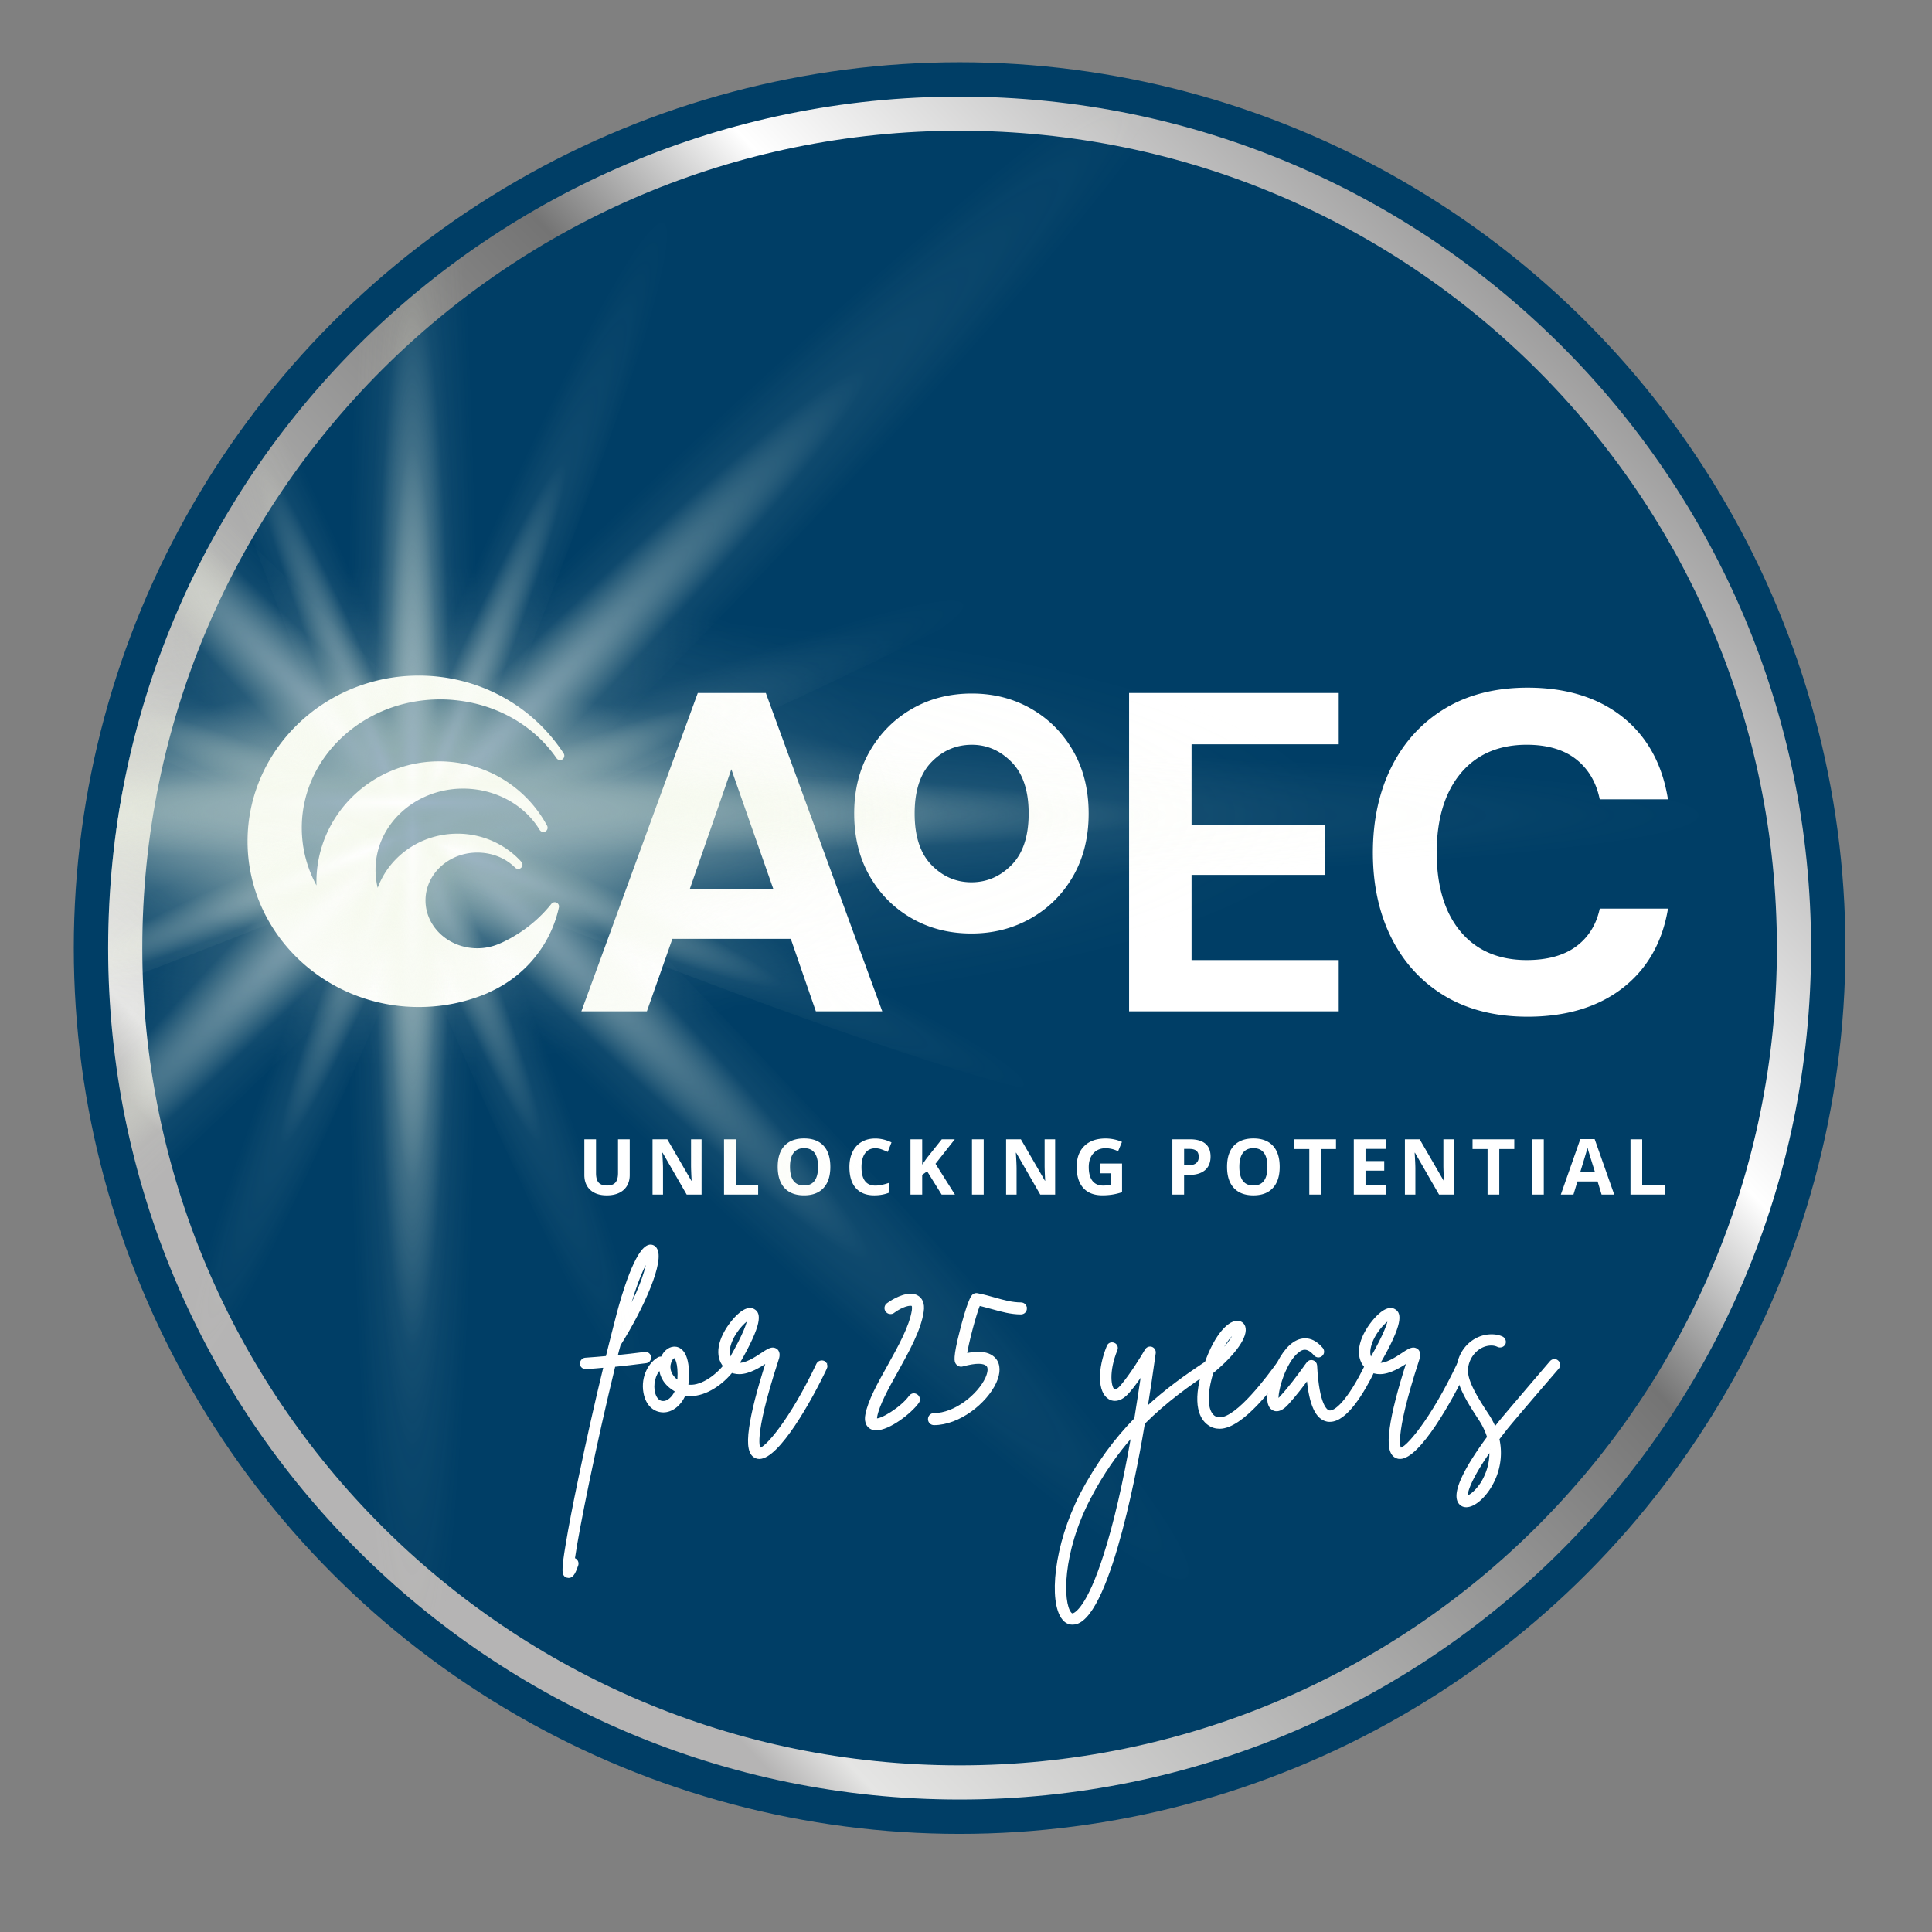 <svg xmlns="http://www.w3.org/2000/svg" xmlns:xlink="http://www.w3.org/1999/xlink" xml:space="preserve" id="Layer_1" x="0" y="0" style="enable-background:new 0 0 1024 1024" version="1.1" viewBox="0 0 1024 1024"><rect x="0" y="0" width="1024" height="1024" fill="#808080" stroke="none"/><style>.st1,.st3{fill:#fff}.st3{stroke:#fff;stroke-width:1.274;stroke-miterlimit:10}</style><switch><g><circle cx="508.61" cy="502.49" r="469.5" style="fill:#003e66"/><path d="M882.29 633.16v-5.13H870.4v-24.17h-6.21v29.3h18.1zm-44.65-12.19c2.08-6.75 3.35-10.98 3.79-12.69.11.48.28 1.14.53 1.96.25.83 1.35 4.4 3.32 10.72h-7.64zm17.94 12.19-10.38-29.42h-7.59l-10.34 29.42h6.69l2.12-6.97h10.68l2.12 6.97h6.7zm-37.34-29.3h-6.21v29.3h6.21v-29.3zm-23.6 5.17h7.96v-5.17h-22.12v5.17h7.96v24.13h6.21v-24.13zm-24.02-5.17h-5.59v13.87c0 1.58.1 4.27.3 8.08h-.14l-12.72-21.94h-7.84v29.3h5.55v-13.79c0-1.67-.13-4.46-.38-8.38h.18l12.75 22.16h7.9v-29.3zm-36.21 24.17h-10.66v-7.56h9.92v-5.09h-9.92v-6.43h10.66v-5.09h-16.87v29.3h16.87v-5.13zm-34.26-19h7.96v-5.17h-22.12v5.17h7.96v24.13h6.21v-24.13zm-41.39 2.03c1.26-1.66 3.12-2.5 5.59-2.5 4.93 0 7.4 3.3 7.4 9.9 0 6.59-2.48 9.88-7.44 9.88-2.47 0-4.33-.83-5.57-2.49-1.24-1.66-1.86-4.12-1.86-7.4 0-3.26.63-5.72 1.88-7.39m15.92-3.77c-2.38-2.59-5.83-3.89-10.33-3.89s-7.96 1.29-10.37 3.86c-2.41 2.57-3.62 6.3-3.62 11.17 0 4.88 1.2 8.62 3.61 11.22 2.4 2.61 5.85 3.91 10.34 3.91s7.94-1.3 10.34-3.91c2.4-2.6 3.61-6.33 3.61-11.18 0-4.86-1.19-8.59-3.58-11.18m-35.83-1.14c-1.85-1.53-4.55-2.3-8.11-2.3h-9.36v29.3h6.21v-10.42h2.67c3.63 0 6.43-.83 8.41-2.51 1.97-1.67 2.96-4.08 2.96-7.23-.01-3.03-.93-5.31-2.78-6.84m-11.26 2.8h2.83c1.7 0 2.94.35 3.74 1.04s1.19 1.77 1.19 3.23c0 1.44-.48 2.54-1.42 3.3-.95.75-2.38 1.13-4.29 1.13h-2.04v-8.7zm-44.5 12.92h5.55v6.11c-1.34.27-2.65.4-3.95.4-2.48 0-4.38-.84-5.68-2.51-1.3-1.68-1.95-4.1-1.95-7.28 0-3.05.81-5.47 2.43-7.28 1.62-1.8 3.77-2.71 6.45-2.71 2.31 0 4.54.53 6.67 1.6l2.06-4.97a21.8 21.8 0 0 0-8.7-1.8c-4.8 0-8.55 1.32-11.25 3.97-2.71 2.64-4.06 6.33-4.06 11.06 0 4.86 1.17 8.59 3.5 11.19 2.33 2.6 5.71 3.9 10.13 3.9 1.74 0 3.44-.12 5.1-.37 1.66-.25 3.44-.68 5.32-1.29V616.7h-11.62v5.17zm-23.83-18.01h-5.59v13.87c0 1.58.1 4.27.3 8.08h-.14l-12.73-21.94h-7.84v29.3h5.55v-13.79c0-1.67-.13-4.46-.38-8.38h.18l12.75 22.16h7.89v-29.3zm-37.88 0h-6.21v29.3h6.21v-29.3zm-25.54 12.96 10.22-12.97h-6.89l-7.94 9.96-2.45 3.45v-13.41h-6.21v29.3h6.21V622.7l2.63-1.88 7.68 12.34h7.05l-10.3-16.34zm-28.63-7.63c1.11.39 2.21.84 3.31 1.36l2-5.05c-2.87-1.38-5.73-2.06-8.58-2.06-2.79 0-5.23.61-7.3 1.83-2.08 1.22-3.67 2.98-4.78 5.27-1.11 2.29-1.66 4.96-1.66 8.01 0 4.84 1.13 8.55 3.39 11.13s5.52 3.88 9.78 3.88c2.97 0 5.65-.5 8.06-1.5v-5.21c-2.92 1.03-5.42 1.54-7.47 1.54-4.9 0-7.35-3.27-7.35-9.8 0-3.14.64-5.59 1.92-7.34 1.28-1.76 3.09-2.64 5.43-2.64 1.05 0 2.14.19 3.25.58m-46.62 1.87c1.26-1.66 3.12-2.5 5.59-2.5 4.93 0 7.4 3.3 7.4 9.9 0 6.59-2.48 9.88-7.43 9.88-2.47 0-4.33-.83-5.57-2.49-1.24-1.66-1.86-4.12-1.86-7.4-.01-3.26.62-5.72 1.87-7.39m15.93-3.77c-2.38-2.59-5.83-3.89-10.33-3.89s-7.96 1.29-10.37 3.86c-2.41 2.57-3.62 6.3-3.62 11.17 0 4.88 1.2 8.62 3.61 11.22 2.4 2.61 5.85 3.91 10.34 3.91s7.94-1.3 10.34-3.91c2.4-2.6 3.61-6.33 3.61-11.18-.01-4.86-1.2-8.59-3.58-11.18m-34.68 25.87v-5.13h-11.88v-24.17h-6.21v29.3h18.09zm-29.98-29.3h-5.59v13.87c0 1.58.1 4.27.3 8.08h-.14l-12.73-21.94h-7.84v29.3h5.55v-13.79c0-1.67-.13-4.46-.38-8.38h.18l12.75 22.16h7.89v-29.3zm-44.29 0v17.9c0 2.27-.46 3.94-1.37 5-.92 1.06-2.39 1.59-4.42 1.59-2.1 0-3.6-.53-4.51-1.58-.91-1.06-1.36-2.71-1.36-4.97v-17.94h-6.19v18.88c0 3.35 1.04 6 3.13 7.93 2.08 1.93 5.01 2.9 8.78 2.9 2.5 0 4.66-.43 6.49-1.3 1.83-.87 3.23-2.12 4.2-3.75.97-1.63 1.45-3.53 1.45-5.69v-18.96h-6.2z" class="st1"/><linearGradient id="SVGID_1_" x1="95.386" x2="1009.599" y1="897.141" y2="24.016" gradientUnits="userSpaceOnUse"><stop offset=".156" style="stop-color:#b5b4b4"/><stop offset=".182" style="stop-color:#e5e5e4"/><stop offset=".535" style="stop-color:#747474"/><stop offset=".621" style="stop-color:#fff"/><stop offset=".952" style="stop-color:#555454"/></linearGradient><path d="M508.61 51.2c-249.24 0-451.29 202.05-451.29 451.29 0 249.25 202.05 451.29 451.29 451.29S959.9 751.74 959.9 502.49c0-249.24-202.05-451.29-451.29-451.29zm0 884.47c-239.25 0-433.19-193.94-433.19-433.19 0-239.24 193.94-433.19 433.19-433.19 239.24 0 433.18 193.95 433.18 433.19 0 239.25-193.94 433.19-433.18 433.19z" style="fill:url(#SVGID_1_)"/><path d="M344.48 719.25c.1 1.32-.82 2.55-2.14 2.65-6.21.82-11 1.33-16.81 1.94-9.98 40.96-19.15 86.09-21.5 102.49.1 0 .2.1.41.1 1.22.41 1.83 1.83 1.43 3.06-1.12 3.16-2.24 6.21-4.38 6.21h-.2l-.41-.1h-.2c-2.34-.71-2.65-2.55-.2-17.12 1.43-8.76 3.77-20.89 6.72-34.95 4.08-19.56 8.76-40.55 13.35-59.3-2.96.31-6.11.51-9.88.82-1.32 0-2.55-.71-2.65-2.14-.1-1.33.92-2.55 2.24-2.65 4.48-.31 8.15-.61 11.41-.92 2.04-8.35 4.08-16.3 5.91-23.33 2.14-8.05 9.58-34.44 16.71-35.66 1.33-.2 2.55.41 3.26 1.53 4.18 6.21-6.52 30.67-19.15 50.74l-.1.1v.1c-.61 2.04-1.12 4.08-1.63 6.11 5.09-.51 9.58-1.02 15.08-1.73 1.31-.19 2.53.73 2.73 2.05zm-12.02-23.02c7.95-14.77 10.6-24.76 11.11-29.24-2.25 3.36-6.42 11.71-11.11 29.24z" class="st3"/><path d="M388.19 726.38c-5.5 7.13-14.26 12.94-22.11 12.94-1.12 0-2.24-.1-3.26-.31-2.34 5.71-6.93 8.96-11.21 8.96h-.1c-4.58-.1-8.05-3.16-9.47-8.25-2.34-8.66 1.73-16.61 6.83-19.66.61-.41 1.32-.51 1.94-.31 1.53-3.67 4.58-5.81 7.54-5.3 2.65.51 6.93 3.36 6.11 17.42-.1.92-.2 1.73-.31 2.55 6.62 1.32 15.08-4.38 20.27-11 .51-.61 1.22-.92 1.94-.92.51 0 1.02.2 1.43.51 1.11.83 1.21 2.36.4 3.37zm-29.75 10.8c-6.01-3.26-8.25-7.85-8.46-12.02-3.46 3.26-4.48 9.07-3.36 13.25.51 1.83 1.73 4.79 4.89 4.79 2.24.1 5.2-2.04 6.93-6.02zm-1.02-18.03c-.51 0-1.73 1.02-2.34 3.06-1.02 3.06-.1 7.13 4.48 10.19.1-.31.1-.51.1-.81.61-9.89-1.63-12.34-2.24-12.44z" class="st3"/><path d="M437.7 725.06c-8.05 17.12-25.27 47.58-35.25 47.58-.61 0-1.12-.1-1.63-.31-3.46-1.32-4.48-6.11-3.16-15.38 1.12-8.25 4.18-20.27 9.07-35.46-.1 0-.2.1-.31.2-3.67 2.34-9.27 6.01-14.57 6.01-1.94 0-3.87-.41-5.6-1.63-6.42-4.38-6.52-12.94-.41-22.31 2.45-3.77 7.54-9.88 11.72-9.88.71 0 1.43.2 2.04.61 2.96 1.73 4.18 6.62-8.46 28.43 3.87.51 9.07-2.85 12.74-5.3 2.45-1.63 4.18-2.75 5.71-2.75.61 0 1.22.2 1.83.61 1.83 1.43 1.02 4.08.61 5.2-13.96 42.89-9.58 47.17-9.37 47.27 2.96.41 16.5-14.98 30.67-44.93.61-1.12 2.04-1.63 3.26-1.12 1.11.61 1.62 2.04 1.11 3.16zm-50.64-4.69c7.95-13.86 9.47-19.36 9.68-21.29-2.65 1.43-8.46 7.54-10.19 14.37-.91 3.46-.3 5.6.51 6.92zm77.22 30.47c-.1.92-.1 1.32 0 1.53 2.45.71 13.55-5.91 18.03-12.12.51-.71 1.22-1.12 2.04-1.12.51 0 1.12.2 1.53.51 1.12.81 1.43 2.44.61 3.57-3.97 5.5-15.28 14.26-22.11 14.26-.81 0-1.63-.1-2.24-.41-1.43-.61-3.77-2.34-2.85-7.23 1.32-7.23 6.32-16.2 11.61-25.67 5.71-10.29 11.72-20.99 13.04-29.65.2-1.73 0-2.65-.31-2.85-1.22-.71-5.6.31-10.09 3.67-.41.41-1.02.51-1.53.51-.82 0-1.53-.31-2.04-1.02-.92-1.12-.61-2.75.51-3.57.82-.61 6.83-4.89 12.12-4.89 1.32 0 2.55.2 3.67.92 1.63 1.02 3.46 3.16 2.65 8.05-1.43 9.58-7.64 20.68-13.55 31.38-5.08 9.05-9.86 17.71-11.09 24.13zm79.37-57.36c0 1.43-1.12 2.55-2.55 2.55-5.3 0-10.29-1.43-15.08-2.75-2.34-.61-4.69-1.32-7.13-1.83-2.14 5.2-6.11 20.17-7.03 26.49 2.45-.51 4.69-.82 6.72-.82 3.87 0 6.83 1.12 8.66 3.26 2.45 2.85 2.55 7.23.2 12.33-4.89 10.6-19.15 22.01-32.4 22.01-1.43 0-2.55-1.12-2.55-2.55 0-1.43 1.12-2.55 2.55-2.55 11.21 0 23.64-10.09 27.81-19.05 1.43-3.16 1.63-5.71.51-6.93-.41-.41-1.53-1.43-4.79-1.43-1.94 0-4.69.41-8.46 1.43-1.12.31-2.24-.1-2.96-1.12-.61-.92-1.63-2.24 2.34-17.62.61-2.45 3.77-14.67 5.91-17.73.51-.82 1.53-1.33 2.55-1.12 3.36.61 6.42 1.53 9.37 2.34 4.69 1.33 9.17 2.55 13.75 2.55 1.45-.01 2.58 1.11 2.58 2.54zm98.41 32.5c-12.02 7.95-24.25 16.71-35.86 28.32-2.65 16.1-17.42 100.76-35.96 105.96-.61.1-1.22.2-1.83.2-1.83 0-3.57-.82-4.89-2.55-7.13-8.76-4.48-38.82 9.58-66.02 8.56-16.3 18.34-29.24 28.73-39.84 1.22-7.85 2.55-16 3.77-24.45-2.14 3.26-4.69 6.83-7.23 9.78-2.95 3.57-5.5 4.48-7.44 4.48-1.32 0-2.34-.41-2.95-.82-5.5-3.26-5.81-15.08-.71-27.51.51-1.22 1.83-1.73 3.06-1.22 1.22.41 1.83 1.83 1.33 3.06-4.79 11.82-3.36 20.38-1.22 21.6.81.51 2.55-.51 4.28-2.65 4.89-5.81 10.29-14.57 12.74-18.75.61-1.02 1.73-1.43 2.85-1.12 1.12.41 1.73 1.43 1.63 2.65-1.43 10.19-2.85 19.97-4.38 29.34 10.39-9.68 21.29-17.42 31.99-24.45.41-.31.81-.41 1.32-.41.71 0 1.53.41 1.94 1.12.67 1.14.37 2.56-.75 3.28zm-41.77 34.64c-8.25 9.27-16 20.17-22.92 33.52-15.08 28.93-14.67 55.32-10.19 60.82.71.92 1.22.82 1.73.71 1.22-.41 7.74-3.46 16.71-31.69 5.29-16.5 10.18-37.69 14.67-63.36z" class="st3"/><path d="M681.07 725.67c-6.01 8.35-22.62 30.97-34.64 30.97-2.14 0-4.18-.61-5.91-1.94-3.57-2.55-8.56-9.78-2.34-29.34 4.99-16.1 12.53-24.55 17.42-24.66 1.73-.1 3.16.82 3.77 2.45 1.73 4.89-4.89 14.37-16.91 24.25-5.2 17.42-.71 22.31.81 23.43.92.71 2.04 1.02 3.26 1.02 9.37 0 25.98-22.52 30.67-29.04.41-.61 1.12-.92 1.94-.92.41 0 .92.1 1.32.41 1.12.82 1.33 2.25.61 3.37zm-34.94-7.95c5.91-5.91 8.05-9.98 8.56-11.82-1.84 1.13-5.2 4.59-8.56 11.82z" class="st3"/><path d="M728.45 725.67c-6.11 12.63-15.08 27.3-23.54 27.3-.51 0-1.02 0-1.43-.1-5.6-1.12-8.97-8.25-10.29-22.41-2.85 3.87-6.62 8.86-10.8 13.45-1.02 1.12-4.18 4.48-7.23 3.16-1.94-.81-2.95-2.95-2.85-6.42.2-9.27 7.95-30.67 19.46-30.67 2.55 0 5.71 1.12 8.86 4.89.82 1.02.71 2.55-.31 3.36-.51.41-1.02.61-1.53.61-.71 0-1.32-.31-1.83-.82-2.04-2.45-3.87-3.26-5.4-3.26-1.32 0-2.45.61-3.36 1.33-7.34 5.3-11.92 21.9-11.11 26.18.41-.31.92-.71 1.73-1.63 4.89-5.3 9.07-11 12.12-15.18.82-1.22 1.63-2.24 2.24-3.06s1.63-1.12 2.55-.82c1.02.31 1.63 1.12 1.73 2.14 1.12 21.6 5.6 24.15 6.93 24.45 3.26.71 10.39-5.4 19.77-24.66.61-1.12 2.04-1.63 3.16-1.12 1.23.63 1.74 2.06 1.13 3.28z" class="st3"/><path d="M777.25 725.06c-8.05 17.12-25.27 47.58-35.25 47.58-.61 0-1.12-.1-1.63-.31-3.46-1.32-4.48-6.11-3.16-15.38 1.12-8.25 4.18-20.27 9.07-35.46-.1 0-.2.1-.31.2-3.67 2.34-9.27 6.01-14.57 6.01-1.94 0-3.87-.41-5.6-1.63-6.42-4.38-6.52-12.94-.41-22.31 2.45-3.77 7.54-9.88 11.72-9.88.71 0 1.43.2 2.04.61 2.96 1.73 4.18 6.62-8.46 28.43 3.87.51 9.07-2.85 12.74-5.3 2.45-1.63 4.18-2.75 5.71-2.75.61 0 1.22.2 1.83.61 1.83 1.43 1.02 4.08.61 5.2-13.96 42.89-9.58 47.17-9.37 47.27 2.96.41 16.5-14.98 30.67-44.93.61-1.12 2.04-1.63 3.26-1.12 1.11.61 1.62 2.04 1.11 3.16zm-50.64-4.69c7.95-13.86 9.47-19.36 9.68-21.29-2.65 1.43-8.46 7.54-10.19 14.37-.91 3.46-.3 5.6.51 6.92z" class="st3"/><path d="M825.74 724.96c-9.68 11.21-25.06 29.14-27.51 32.3-1.53 1.94-2.85 3.67-4.18 5.4 3.26 14.47-3.67 27-10.39 32.6-2.34 1.94-4.58 2.95-6.52 2.95-1.22 0-2.24-.41-3.06-1.22-5.4-5.3 5.09-22.21 14.77-35.25-.92-2.96-2.34-6.11-4.38-9.27-6.72-10.19-12.23-19.26-11.82-26.79.41-9.58 8.15-17.83 17.93-17.83 1.94 0 3.77.31 5.5 1.12 1.22.61 1.73 2.04 1.22 3.26-.61 1.12-2.04 1.63-3.26 1.12a7.99 7.99 0 0 0-3.57-.82c-7.13 0-12.74 6.52-13.04 13.45-.31 6.01 4.99 14.77 11 23.84 1.63 2.45 2.85 4.89 3.87 7.23.71-.92 1.43-1.83 2.14-2.75 2.55-3.16 17.93-21.19 27.61-32.5.51-.51 1.12-.82 1.83-.82.51 0 1.12.2 1.53.61 1.04.82 1.14 2.35.33 3.37zm-35.76 43.3c-11.51 16.2-13.14 23.54-12.63 25.17 1.12-.1 4.48-2.04 7.84-7.03 1.63-2.55 5.4-9.28 4.79-18.14z" class="st3"/><path d="M568.81 398.04c-5.47-9.54-12.89-17-22.26-22.38s-19.85-8.07-31.43-8.07c-11.74 0-22.3 2.69-31.68 8.07-9.38 5.38-16.84 12.84-22.38 22.38-5.55 9.54-8.32 20.59-8.32 33.14 0 12.56 2.73 23.61 8.19 33.15 5.46 9.54 12.88 17 22.26 22.38 9.38 5.38 19.94 8.07 31.68 8.07 11.58 0 22.09-2.69 31.56-8.07 9.45-5.38 16.91-12.84 22.38-22.38 5.46-9.54 8.2-20.59 8.2-33.15-.01-12.55-2.74-23.6-8.2-33.14zm-32.66 60.42c-6.04 6.12-13.13 9.17-21.28 9.17-8.16 0-15.21-3.06-21.16-9.17-5.95-6.12-8.93-15.2-8.93-27.27s2.97-21.16 8.93-27.27c5.95-6.12 13.09-9.17 21.41-9.17 7.99 0 15 3.06 21.04 9.17 6.03 6.11 9.05 15.21 9.05 27.27-.01 12.06-3.02 21.15-9.06 27.27zm-129.91-90.24-.33-.91h-36.07l-61.7 168.72h34.72l13.51-38.41h62.77l13.28 38.41h35.2l-61.38-167.81zm3.63 102.94h-44.25l22.01-63.43 22.24 63.43zm299.68-76.67v-27.18H598.44v168.72h111.11v-27.18h-78v-45.13h70.89v-26.46h-70.89v-42.77zm138.36 87.1-.25 1.06c-1.97 8.17-6.22 14.64-12.62 19.24-6.45 4.62-15.15 6.97-25.87 6.97-14.84 0-26.61-5.06-34.98-15.03-8.44-10.04-12.71-24.15-12.71-41.91 0-17.76 4.28-31.9 12.72-42.03 8.37-10.05 20.14-15.15 34.98-15.15 10.7 0 19.39 2.5 25.83 7.42 6.42 4.91 10.68 11.79 12.65 20.43l.24 1.07h36.17l-.29-1.62c-3.21-18.12-11.4-32.41-24.34-42.46-12.92-10.03-29.67-15.11-49.81-15.11-16.93 0-31.69 3.74-43.86 11.11-12.18 7.38-21.69 17.78-28.26 30.91-6.54 13.09-9.86 28.37-9.86 45.43 0 17.05 3.32 32.3 9.87 45.31 6.57 13.06 16.08 23.38 28.26 30.67 12.17 7.29 26.92 10.98 43.86 10.98 20.13 0 36.89-4.96 49.79-14.74 12.94-9.81 21.14-23.57 24.35-40.92l.3-1.63h-36.17zm-549.17-82.27c-16.84-25.82-45.54-41.23-76.78-41.23-50.04 0-90.75 39.4-90.75 87.83 0 48.42 40.71 87.82 90.75 87.82 12.78 0 25.13-2.52 36.71-7.48.19-.08.37-.19.52-.32 18.92-8.33 32.72-25.07 37.04-45.01.22-1.03-.29-2.07-1.24-2.52a2.28 2.28 0 0 0-2.74.64c-2.62 3.3-5.59 6.4-8.8 9.22a73.891 73.891 0 0 1-15.74 10.51c-.71.36-1.43.7-2.16 1.02-.71.31-1.43.61-2.14.89a29.162 29.162 0 0 1-10.46 1.91c-15.12 0-27.42-11.38-27.42-25.36 0-13.98 12.3-25.35 27.42-25.35 7.79 0 14.93 2.85 20.11 8.01.87.87 2.27.88 3.16.04.89-.85.94-2.25.11-3.16-8.61-9.48-20.93-14.91-33.82-14.91-19.3 0-36.04 11.71-42.32 28.71a39.85 39.85 0 0 1-1.15-9.57c0-23.73 20.82-43.03 46.41-43.03 16.88 0 32.43 8.39 40.59 21.91.64 1.05 2 1.41 3.06.8 1.07-.61 1.45-1.96.87-3.04-11.33-21.04-33.28-34.11-57.28-34.11-35.83 0-64.98 28.71-64.98 63.99 0 .59.01 1.17.03 1.76-5.12-9.43-7.79-19.83-7.79-30.55 0-37.51 32.87-68.03 73.27-68.03 25.21 0 48.3 11.65 61.76 31.17.7 1.01 2.09 1.28 3.12.6 1.03-.73 1.32-2.12.64-3.16" class="st1"/><defs><path id="SVGID_00000080920386815027878180000016383518990620480177_" d="M508.61 51.2c-249.24 0-451.29 202.05-451.29 451.29 0 249.25 202.05 451.29 451.29 451.29S959.9 751.74 959.9 502.49c0-249.24-202.05-451.29-451.29-451.29z"/></defs><clipPath id="SVGID_00000020376018685823384620000017276642008176848800_"><use xlink:href="#SVGID_00000080920386815027878180000016383518990620480177_" style="overflow:visible"/></clipPath><g style="opacity:.61;clip-path:url(#SVGID_00000020376018685823384620000017276642008176848800_)"><radialGradient id="SVGID_00000077314716994444624870000015982963237945513897_" cx="301.961" cy="-434.804" r="659.74" gradientTransform="matrix(1.043 0 0 .059 -96.626 457.772)" gradientUnits="userSpaceOnUse"><stop offset="0" style="stop-color:#fff"/><stop offset=".073" style="stop-color:#fbfcf8;stop-opacity:.887"/><stop offset=".234" style="stop-color:#f3f8ea;stop-opacity:.637"/><stop offset=".402" style="stop-color:#eff5e1;stop-opacity:.378"/><stop offset=".581" style="stop-color:#edf4df;stop-opacity:.1"/><stop offset="1" style="stop-color:#eaf1d8;stop-opacity:0"/></radialGradient><ellipse cx="218.44" cy="432.28" rx="702.22" ry="44.25" style="fill:url(#SVGID_00000077314716994444624870000015982963237945513897_)"/><radialGradient id="SVGID_00000078764765619919924970000007991491986350959264_" cx="285.411" cy="-668.165" r="659.743" gradientTransform="matrix(.74 0 0 .165 7.207 542.2)" gradientUnits="userSpaceOnUse"><stop offset="0" style="stop-color:#fff"/><stop offset=".073" style="stop-color:#fbfcf8;stop-opacity:.887"/><stop offset=".234" style="stop-color:#f3f8ea;stop-opacity:.637"/><stop offset=".402" style="stop-color:#eff5e1;stop-opacity:.378"/><stop offset=".581" style="stop-color:#edf4df;stop-opacity:.1"/><stop offset="1" style="stop-color:#eaf1d8;stop-opacity:0"/></radialGradient><ellipse cx="218.44" cy="432.28" rx="498.1" ry="124.17" style="fill:url(#SVGID_00000078764765619919924970000007991491986350959264_)"/><radialGradient id="SVGID_00000109737183033759711040000000231176739871983025_" cx="239.611" cy="-691.611" r="659.639" gradientTransform="matrix(.408 0 0 .201 120.655 571.217)" gradientUnits="userSpaceOnUse"><stop offset="0" style="stop-color:#fff"/><stop offset=".073" style="stop-color:#fbfcf8;stop-opacity:.887"/><stop offset=".234" style="stop-color:#f3f8ea;stop-opacity:.637"/><stop offset=".402" style="stop-color:#eff5e1;stop-opacity:.378"/><stop offset=".581" style="stop-color:#edf4df;stop-opacity:.1"/><stop offset="1" style="stop-color:#eaf1d8;stop-opacity:0"/></radialGradient><ellipse cx="218.44" cy="432.28" rx="274.62" ry="151.64" style="fill:url(#SVGID_00000109737183033759711040000000231176739871983025_)"/><radialGradient id="SVGID_00000170976357329181169230000001821345701397685920_" cx="-858.209" cy="-753.131" r="999.383" gradientTransform="matrix(.035 0 0 .487 248.65 798.881)" gradientUnits="userSpaceOnUse"><stop offset="0" style="stop-color:#fff"/><stop offset=".073" style="stop-color:#fbfcf8;stop-opacity:.887"/><stop offset=".234" style="stop-color:#f3f8ea;stop-opacity:.637"/><stop offset=".402" style="stop-color:#eff5e1;stop-opacity:.378"/><stop offset=".581" style="stop-color:#edf4df;stop-opacity:.1"/><stop offset="1" style="stop-color:#eaf1d8;stop-opacity:0"/></radialGradient><ellipse cx="218.44" cy="432.28" rx="35.89" ry="556.67" style="fill:url(#SVGID_00000170976357329181169230000001821345701397685920_)"/><radialGradient id="SVGID_00000116956802897178336980000006918976450984158340_" cx="23373.619" cy="-764.812" r="1192.674" gradientTransform="matrix(.025 .025 -.344 .344 -626.808 113.525)" gradientUnits="userSpaceOnUse"><stop offset="0" style="stop-color:#fff"/><stop offset=".073" style="stop-color:#fbfcf8;stop-opacity:.887"/><stop offset=".234" style="stop-color:#f3f8ea;stop-opacity:.637"/><stop offset=".402" style="stop-color:#eff5e1;stop-opacity:.378"/><stop offset=".581" style="stop-color:#edf4df;stop-opacity:.1"/><stop offset="1" style="stop-color:#eaf1d8;stop-opacity:0"/></radialGradient><path d="M248.74 462.58C-10.81 722.12-234.77 918.96-251.5 902.23s180.11-240.7 439.65-500.24C447.69 142.45 671.65-54.39 688.38-37.66c16.73 16.73-180.1 240.7-439.64 500.24z" style="fill:url(#SVGID_00000116956802897178336980000006918976450984158340_)"/><radialGradient id="SVGID_00000044160734034432592510000013637625126326526098_" cx="25069.184" cy="-826.429" r="1192.674" gradientTransform="rotate(135.023 377.704 -122.532) scale(.035 .487)" gradientUnits="userSpaceOnUse"><stop offset="0" style="stop-color:#fff"/><stop offset=".073" style="stop-color:#fbfcf8;stop-opacity:.887"/><stop offset=".234" style="stop-color:#f3f8ea;stop-opacity:.637"/><stop offset=".402" style="stop-color:#eff5e1;stop-opacity:.378"/><stop offset=".581" style="stop-color:#edf4df;stop-opacity:.1"/><stop offset="1" style="stop-color:#eaf1d8;stop-opacity:0"/></radialGradient><path d="M188.15 462.58C-71.4 203.04-268.23-20.93-251.5-37.66c16.73-16.73 240.7 180.11 500.24 439.65C508.28 661.53 705.12 885.5 688.39 902.23s-240.7-180.11-500.24-439.65z" style="fill:url(#SVGID_00000044160734034432592510000013637625126326526098_)"/><radialGradient id="SVGID_00000054972801681904071990000006706458296955028357_" cx="12168.832" cy="-755.881" r="690.138" gradientTransform="matrix(.033 .013 -.186 .45 -317.85 607.934)" gradientUnits="userSpaceOnUse"><stop offset="0" style="stop-color:#fff"/><stop offset=".073" style="stop-color:#fbfcf8;stop-opacity:.887"/><stop offset=".234" style="stop-color:#f3f8ea;stop-opacity:.637"/><stop offset=".402" style="stop-color:#eff5e1;stop-opacity:.378"/><stop offset=".581" style="stop-color:#edf4df;stop-opacity:.1"/><stop offset="1" style="stop-color:#eaf1d8;stop-opacity:0"/></radialGradient><path d="M241.33 441.77C160.1 637.87 84 792.6 71.36 787.36c-12.64-5.24 42.96-168.45 124.19-364.56C276.78 226.7 352.88 71.97 365.52 77.21s-42.96 168.45-124.19 364.56z" style="fill:url(#SVGID_00000054972801681904071990000006706458296955028357_)"/><radialGradient id="SVGID_00000172409258554374627040000017462741212182632837_" cx="32027.16" cy="-811.996" r="690.135" gradientTransform="matrix(-.013 .033 -.45 -.186 285.642 -759.855)" gradientUnits="userSpaceOnUse"><stop offset="0" style="stop-color:#fff"/><stop offset=".073" style="stop-color:#fbfcf8;stop-opacity:.887"/><stop offset=".234" style="stop-color:#f3f8ea;stop-opacity:.637"/><stop offset=".402" style="stop-color:#eff5e1;stop-opacity:.378"/><stop offset=".581" style="stop-color:#edf4df;stop-opacity:.1"/><stop offset="1" style="stop-color:#eaf1d8;stop-opacity:0"/></radialGradient><path d="M208.96 455.17C12.86 373.94-141.87 297.84-136.63 285.2c5.24-12.64 168.45 42.96 364.56 124.19 196.1 81.23 350.83 157.33 345.59 169.97-5.24 12.64-168.46-42.96-364.56-124.19z" style="fill:url(#SVGID_00000172409258554374627040000017462741212182632837_)"/><radialGradient id="SVGID_00000091695204437716376300000008128798998883229060_" cx="14385.555" cy="-757.067" r="690.138" gradientTransform="matrix(-.033 .013 .186 .45 826.995 578.541)" gradientUnits="userSpaceOnUse"><stop offset="0" style="stop-color:#fff"/><stop offset=".073" style="stop-color:#fbfcf8;stop-opacity:.887"/><stop offset=".234" style="stop-color:#f3f8ea;stop-opacity:.637"/><stop offset=".402" style="stop-color:#eff5e1;stop-opacity:.378"/><stop offset=".581" style="stop-color:#edf4df;stop-opacity:.1"/><stop offset="1" style="stop-color:#eaf1d8;stop-opacity:0"/></radialGradient><path d="M195.55 441.77c81.23 196.1 157.33 350.83 169.97 345.59 12.64-5.24-42.96-168.45-124.19-364.56C160.1 226.7 84 71.97 71.36 77.21c-12.64 5.23 42.96 168.45 124.19 364.56z" style="fill:url(#SVGID_00000091695204437716376300000008128798998883229060_)"/><radialGradient id="SVGID_00000117638082945235103170000016854181780511631241_" cx="31108.963" cy="-814.852" r="690.135" gradientTransform="matrix(.013 .033 .45 -.186 164.918 -730.545)" gradientUnits="userSpaceOnUse"><stop offset="0" style="stop-color:#fff"/><stop offset=".073" style="stop-color:#fbfcf8;stop-opacity:.887"/><stop offset=".234" style="stop-color:#f3f8ea;stop-opacity:.637"/><stop offset=".402" style="stop-color:#eff5e1;stop-opacity:.378"/><stop offset=".581" style="stop-color:#edf4df;stop-opacity:.1"/><stop offset="1" style="stop-color:#eaf1d8;stop-opacity:0"/></radialGradient><path d="M227.92 455.17c196.1-81.23 350.83-157.33 345.59-169.97-5.24-12.64-168.45 42.96-364.56 124.19-196.1 81.23-350.83 157.33-345.59 169.97C-131.4 592 31.82 536.4 227.92 455.17z" style="fill:url(#SVGID_00000117638082945235103170000016854181780511631241_)"/><radialGradient id="SVGID_00000036236751794092394010000012665808085526097592_" cx="-858.209" cy="-753.131" r="689.979" gradientTransform="matrix(.035 0 0 .487 248.65 798.882)" gradientUnits="userSpaceOnUse"><stop offset="0" style="stop-color:#fff"/><stop offset=".073" style="stop-color:#fbfcf8;stop-opacity:.887"/><stop offset=".234" style="stop-color:#f3f8ea;stop-opacity:.637"/><stop offset=".402" style="stop-color:#eff5e1;stop-opacity:.378"/><stop offset=".581" style="stop-color:#edf4df;stop-opacity:.1"/><stop offset="1" style="stop-color:#eaf1d8;stop-opacity:0"/></radialGradient><ellipse cx="218.44" cy="432.28" rx="24.78" ry="384.33" style="fill:url(#SVGID_00000036236751794092394010000012665808085526097592_)"/><radialGradient id="SVGID_00000067942360618233413490000007643828742379099570_" cx="34130.957" cy="-795.154" r="689.985" gradientTransform="matrix(0 .035 -.487 0 -168.613 -769.126)" gradientUnits="userSpaceOnUse"><stop offset="0" style="stop-color:#fff"/><stop offset=".073" style="stop-color:#fbfcf8;stop-opacity:.887"/><stop offset=".234" style="stop-color:#f3f8ea;stop-opacity:.637"/><stop offset=".402" style="stop-color:#eff5e1;stop-opacity:.378"/><stop offset=".581" style="stop-color:#edf4df;stop-opacity:.1"/><stop offset="1" style="stop-color:#eaf1d8;stop-opacity:0"/></radialGradient><path d="M218.44 457.06c-212.26 0-384.33-11.09-384.33-24.78 0-13.68 172.07-24.78 384.33-24.78s384.33 11.09 384.33 24.78c0 13.69-172.07 24.78-384.33 24.78z" style="fill:url(#SVGID_00000067942360618233413490000007643828742379099570_)"/></g></g></switch></svg>